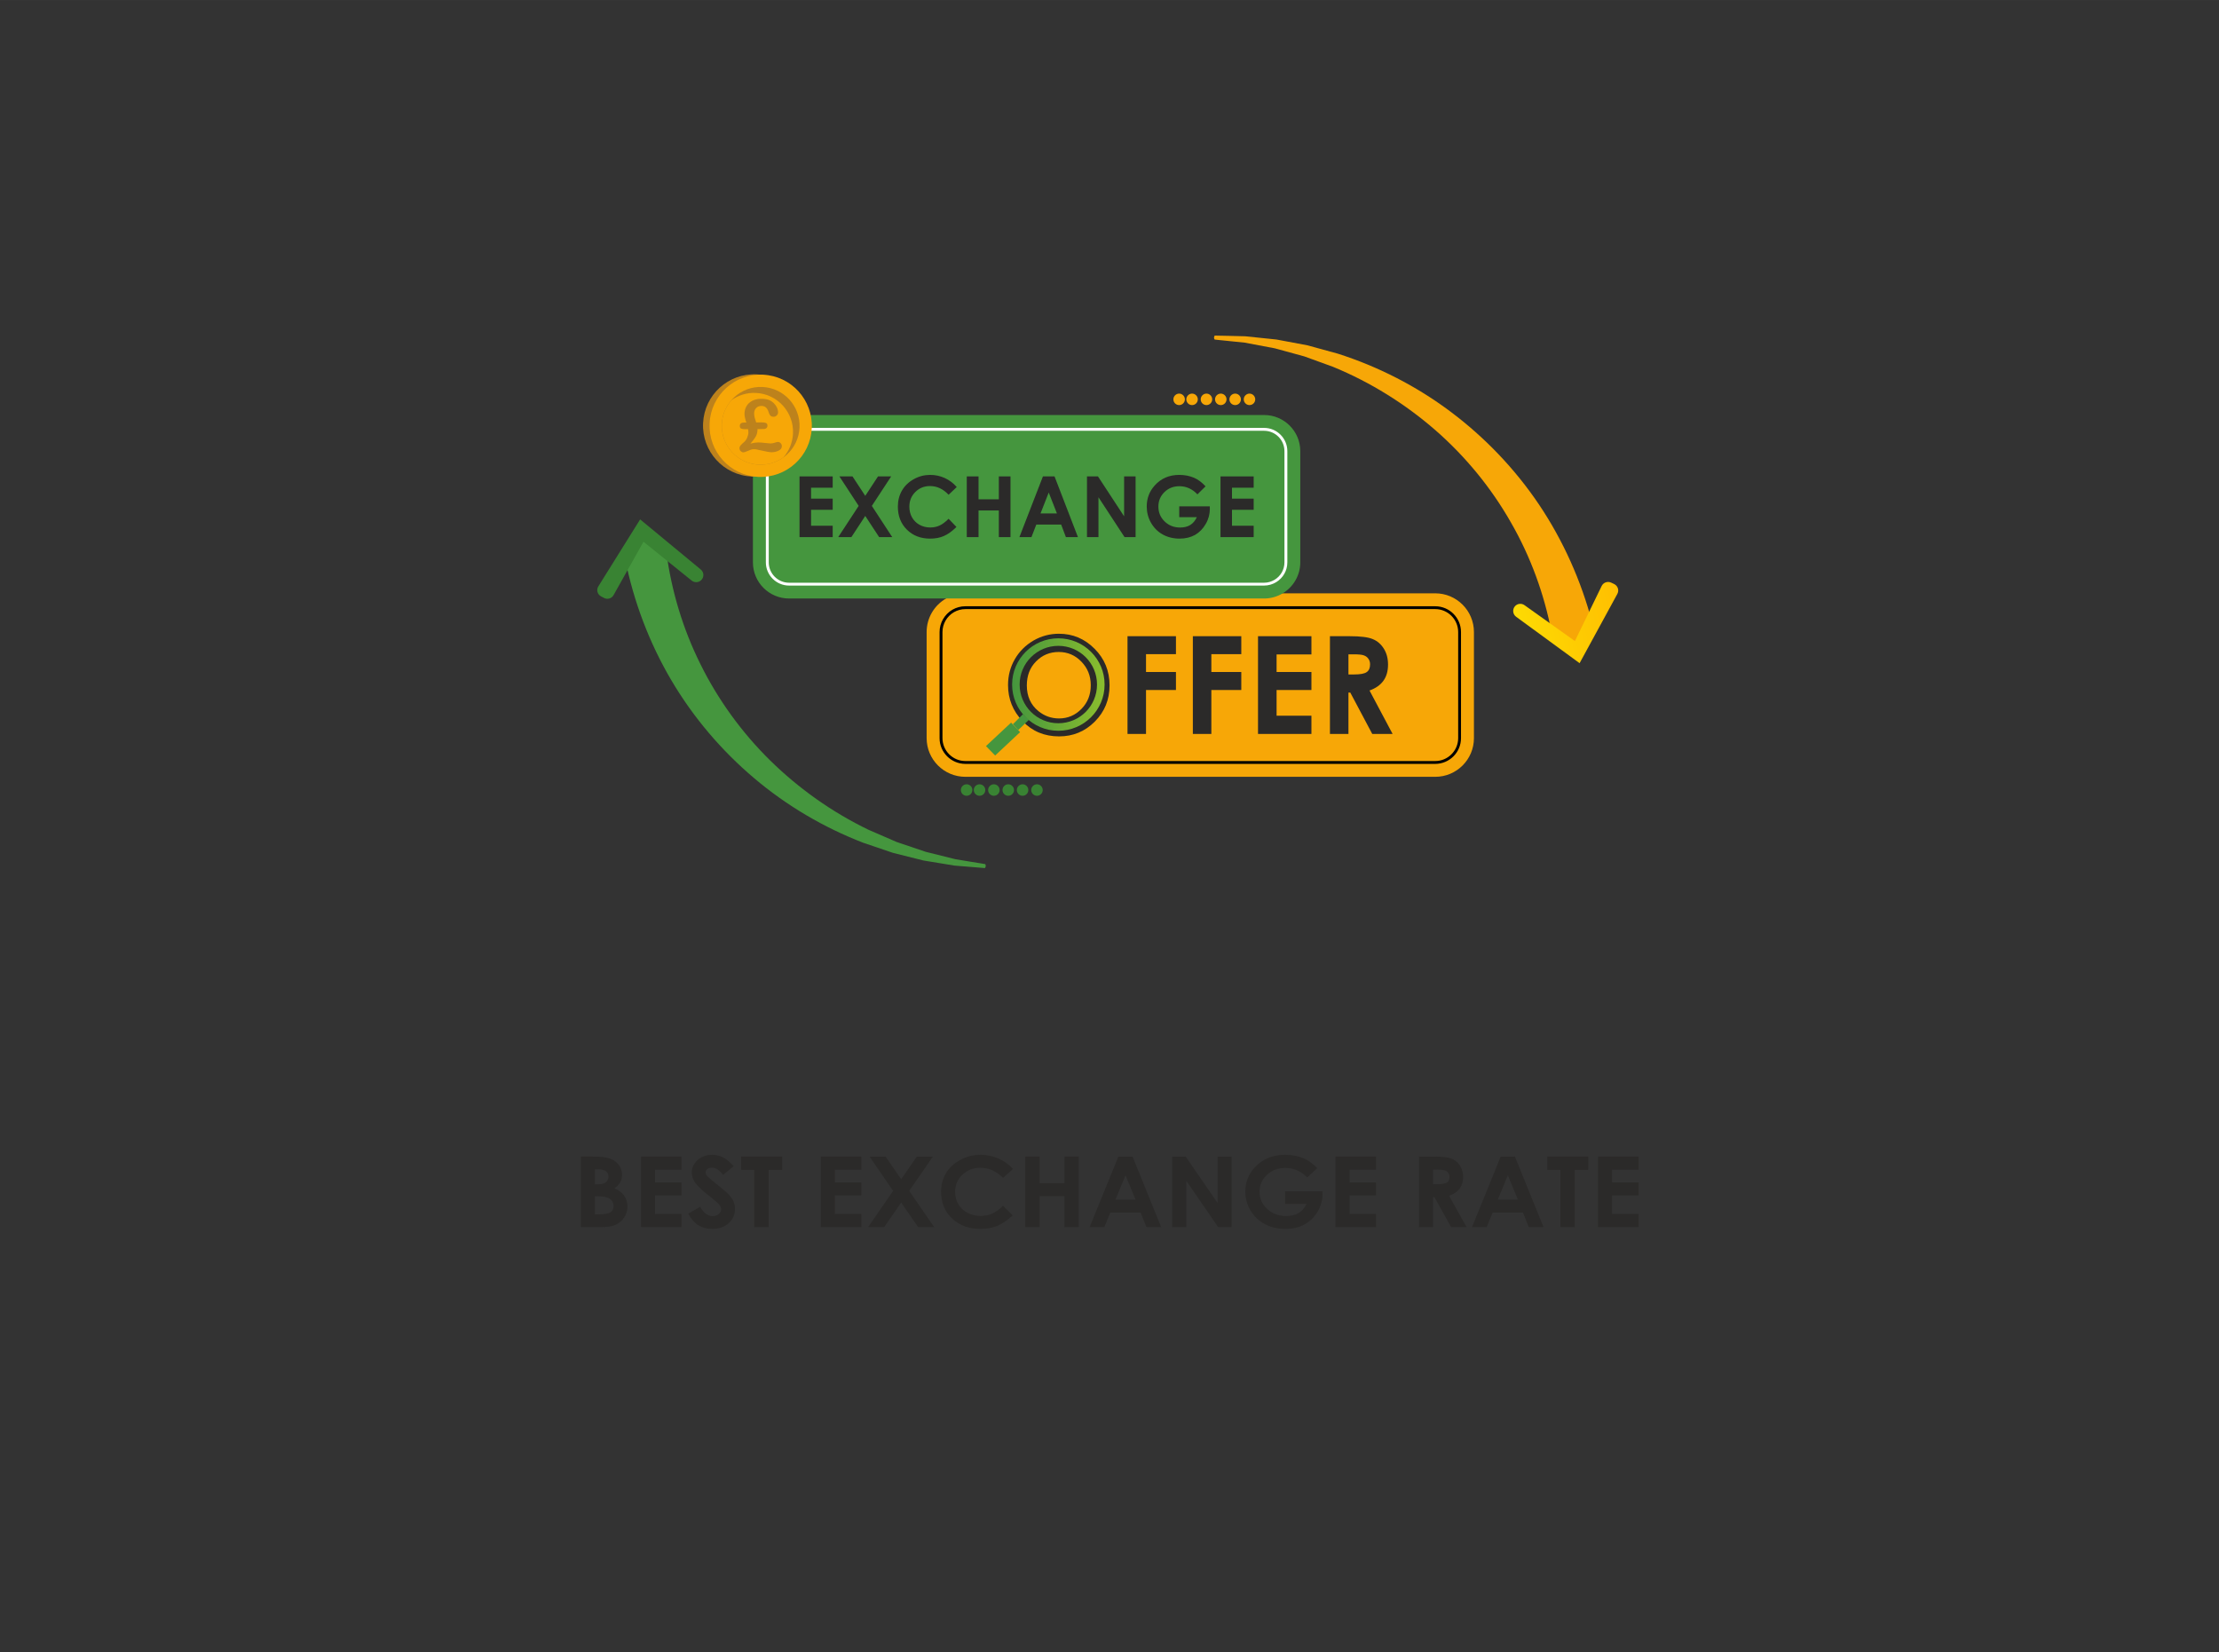 <?xml version="1.0" encoding="UTF-8"?>
<!DOCTYPE svg PUBLIC "-//W3C//DTD SVG 1.1//EN" "http://www.w3.org/Graphics/SVG/1.1/DTD/svg11.dtd">
<!-- Creator: CorelDRAW X7 -->
<svg xmlns="http://www.w3.org/2000/svg" xml:space="preserve" width="398.018mm" height="296.333mm" version="1.1" style="shape-rendering:geometricPrecision; text-rendering:geometricPrecision; image-rendering:optimizeQuality; fill-rule:evenodd; clip-rule:evenodd"
viewBox="0 0 39802 29633"
 xmlns:xlink="http://www.w3.org/1999/xlink">
 <rect x="0" y="0" width="39802" height="29633" fill="#333333" stroke="none"/>
 <defs>
  <style type="text/css">
   <![CDATA[
    .fil0 {fill:none}
    .fil11 {fill:#45963E}
    .fil1 {fill:#2B2A29;fill-rule:nonzero}
    .fil2 {fill:#F7A707;fill-rule:nonzero}
    .fil8 {fill:#F7A707;fill-rule:nonzero}
    .fil7 {fill:#398333;fill-rule:nonzero}
    .fil9 {fill:#398333;fill-rule:nonzero}
    .fil4 {fill:#45963E;fill-rule:nonzero}
    .fil3 {fill:black;fill-rule:nonzero}
    .fil10 {fill:#BD821C;fill-rule:nonzero}
    .fil5 {fill:white;fill-rule:nonzero}
    .fil12 {fill:url(#id0)}
    .fil6 {fill:url(#id1);fill-rule:nonzero}
   ]]>
  </style>
  <linearGradient id="id0" gradientUnits="userSpaceOnUse" x1="18154" y1="12277.2" x2="19812.6" y2="12277.2">
   <stop offset="0" style="stop-opacity:1; stop-color:#45963E"/>
   <stop offset="1" style="stop-opacity:1; stop-color:#8BBE2E"/>
  </linearGradient>
  <linearGradient id="id1" gradientUnits="userSpaceOnUse" x1="27219.3" y1="11449.4" x2="29112.3" y2="11013.4">
   <stop offset="0" style="stop-opacity:1; stop-color:#FDDB03"/>
   <stop offset="1" style="stop-opacity:1; stop-color:#FFBF01"/>
  </linearGradient>
 </defs>
 <g id="Layer_x0020_1">
  <rect class="fil0" width="39802" height="29633"/>
  <rect class="fil0" x="9348" y="2045" width="21105" height="17435"/>
  <rect class="fil0" x="9348" y="19480" width="21105" height="3966"/>
  <path class="fil1" d="M10418 22008l0 -1265 211 0c122,0 211,7 267,22 80,20 144,58 191,112 47,55 71,119 71,193 0,48 -11,92 -32,131 -21,40 -56,77 -104,111 80,36 139,81 177,136 37,54 56,118 56,192 0,71 -20,135 -58,194 -39,58 -89,102 -151,131 -61,29 -145,43 -253,43l-375 0zm253 -1036l0 268 56 0c63,0 110,-12 141,-37 30,-25 46,-59 46,-101 0,-40 -15,-72 -44,-95 -29,-23 -73,-35 -133,-35l-66 0zm0 483l0 324 64 0c107,0 179,-12 216,-38 37,-25 55,-62 55,-110 0,-54 -21,-97 -65,-129 -44,-31 -116,-47 -217,-47l-53 0z"/>
  <polygon id="1" class="fil1" points="11498,20743 12224,20743 12224,20979 11750,20979 11750,21206 12224,21206 12224,21439 11750,21439 11750,21772 12224,21772 12224,22008 11498,22008 "/>
  <path id="2" class="fil1" d="M13159 20915l-188 157c-66,-87 -133,-130 -201,-130 -34,0 -61,9 -82,25 -21,17 -32,36 -32,58 0,21 8,41 23,60 21,25 83,79 186,162 97,77 156,126 176,146 52,49 88,96 110,141 21,45 32,94 32,147 0,104 -38,190 -114,258 -75,67 -174,101 -295,101 -95,0 -178,-22 -248,-66 -71,-44 -131,-114 -181,-208l213 -122c65,111 138,167 222,167 43,0 80,-12 110,-36 30,-24 44,-52 44,-84 0,-28 -11,-57 -33,-86 -23,-28 -72,-72 -148,-131 -146,-112 -239,-199 -282,-260 -42,-61 -63,-122 -63,-183 0,-88 35,-163 105,-226 71,-62 157,-94 261,-94 66,0 129,15 189,44 61,29 126,82 196,160z"/>
  <polygon id="3" class="fil1" points="13294,20743 14030,20743 14030,20981 13787,20981 13787,22008 13529,22008 13529,20981 13294,20981 "/>
  <polygon id="4" class="fil1" points="14723,20743 15450,20743 15450,20979 14975,20979 14975,21206 15450,21206 15450,21439 14975,21439 14975,21772 15450,21772 15450,22008 14723,22008 "/>
  <polygon id="5" class="fil1" points="15597,20743 15884,20743 16164,21149 16445,20743 16733,20743 16308,21358 16756,22008 16468,22008 16164,21567 15859,22008 15571,22008 16020,21358 "/>
  <path id="6" class="fil1" d="M18170 20965l-178 160c-120,-121 -256,-181 -407,-181 -128,0 -235,41 -322,124 -88,82 -131,184 -131,305 0,84 19,159 58,224 39,66 93,117 164,155 70,37 149,55 235,55 74,0 141,-12 202,-39 61,-26 128,-73 201,-142l172 171c-98,91 -191,155 -278,190 -88,35 -188,53 -300,53 -207,0 -377,-62 -509,-187 -132,-125 -197,-285 -197,-479 0,-127 30,-239 90,-337 60,-98 146,-177 258,-236 112,-60 232,-90 362,-90 109,0 215,22 317,66 102,44 190,107 263,188z"/>
  <polygon id="7" class="fil1" points="18390,20743 18648,20743 18648,21221 19093,21221 19093,20743 19349,20743 19349,22008 19093,22008 19093,21453 18648,21453 18648,22008 18390,22008 "/>
  <path id="8" class="fil1" d="M20060 20743l255 0 513 1265 -264 0 -104 -260 -545 0 -107 260 -263 0 515 -1265zm128 336l-180 436 360 0 -180 -436z"/>
  <polygon id="9" class="fil1" points="21026,20743 21267,20743 21840,21576 21840,20743 22092,20743 22092,22008 21850,22008 21279,21178 21279,22008 21026,22008 "/>
  <path id="10" class="fil1" d="M23627 20950l-179 167c-112,-113 -244,-170 -394,-170 -131,0 -241,41 -329,124 -88,83 -133,183 -133,301 0,122 46,225 138,310 92,85 205,127 339,127 88,0 162,-17 221,-52 60,-35 109,-90 146,-165l-386 0 0 -225 670 0 2 53c0,111 -31,216 -91,315 -61,99 -139,175 -235,227 -96,52 -208,78 -338,78 -138,0 -261,-28 -369,-85 -109,-58 -195,-139 -258,-244 -63,-106 -94,-220 -94,-342 0,-167 58,-313 174,-437 139,-147 319,-221 540,-221 116,0 225,20 326,61 85,35 168,94 250,178z"/>
  <polygon id="11" class="fil1" points="23955,20743 24682,20743 24682,20979 24207,20979 24207,21206 24682,21206 24682,21439 24207,21439 24207,21772 24682,21772 24682,22008 23955,22008 "/>
  <path id="12" class="fil1" d="M25453 20743l269 0c147,0 252,12 314,37 63,25 113,67 151,125 38,58 57,126 57,205 0,83 -21,153 -63,209 -42,56 -105,98 -189,127l314 562 -277 0 -299 -535 -25 0 0 535 -252 0 0 -1265zm252 495l80 0c82,0 138,-10 168,-30 31,-20 46,-54 46,-101 0,-28 -7,-52 -22,-72 -16,-21 -36,-35 -62,-44 -25,-9 -72,-14 -140,-14l-70 0 0 261z"/>
  <path id="13" class="fil1" d="M26918 20743l255 0 513 1265 -264 0 -104 -260 -545 0 -107 260 -263 0 515 -1265zm128 336l-180 436 360 0 -180 -436z"/>
  <polygon id="14" class="fil1" points="27753,20743 28489,20743 28489,20981 28246,20981 28246,22008 27988,22008 27988,20981 27753,20981 "/>
  <polygon id="15" class="fil1" points="28663,20743 29390,20743 29390,20979 28915,20979 28915,21206 29390,21206 29390,21439 28915,21439 28915,21772 29390,21772 29390,22008 28663,22008 "/>
  <path class="fil2" d="M25744 10641l-8428 0c-127,0 -245,34 -347,93 -208,120 -348,345 -348,602l0 1902c0,383 311,694 695,694l8428 0c383,0 694,-311 694,-694l0 -1902c0,-384 -311,-695 -694,-695z"/>
  <g id="_1410514000">
   <path class="fil3" d="M25744 13700l-8428 0c-255,0 -463,-207 -463,-462l0 -1902c0,-165 89,-319 232,-402 71,-40 148,-61 231,-61l8428 0c255,0 462,207 462,463l0 1902c0,255 -207,462 -462,462zm-8428 -2776l0 0c-73,0 -142,19 -205,55 -127,74 -206,210 -206,357l0 1902c0,226 184,411 411,411l8428 0c226,0 411,-185 411,-411l0 -1902c0,-227 -185,-412 -411,-412l-8428 0z"/>
  </g>
  <g id="_1410514096">
   <path class="fil4" d="M22674 7443l-8520 0c-358,0 -649,290 -649,648l0 1994c0,359 291,649 649,649l8520 0c122,0 236,-34 334,-93 189,-114 315,-320 315,-556l0 -1994c0,-358 -291,-648 -649,-648z"/>
  </g>
  <g id="_1410514720">
   <path class="fil5" d="M22674 10502l-8520 0c-230,0 -417,-187 -417,-417l0 -1994c0,-230 187,-417 417,-417l8520 0c230,0 417,187 417,417l0 1994c0,148 -76,281 -202,357 -65,39 -140,60 -215,60zm-8520 -2776l0 0c-201,0 -365,164 -365,365l0 1994c0,202 164,366 365,366l8520 0c66,0 131,-19 188,-53 111,-67 177,-184 177,-313l0 -1994c0,-201 -164,-365 -365,-365l-8520 0z"/>
  </g>
  <g id="_1410514456">
   <path class="fil2" d="M21775 6053c7,-31 13,-36 18,-34l18 0 35 1 70 1 140 3 280 7 560 58 555 104 546 150c720,230 1408,580 2021,1040 613,459 1154,1023 1588,1667 432,644 756,1366 955,2124 53,200 -67,406 -267,458 -200,53 -406,-66 -459,-267 -2,-8 -4,-17 -5,-25 -132,-689 -377,-1360 -731,-1974 -351,-616 -809,-1176 -1350,-1649 -542,-472 -1164,-861 -1838,-1138l-515 -187 -530 -145 -541 -102 -275 -28 -138 -14 -69 -7 -34 -4 -17 -2c-6,1 -12,-5 -17,-37z"/>
   <path class="fil6" d="M28333 11894l-1139 -833c-61,-45 -70,-134 -18,-191 44,-47 116,-54 168,-17l905 644 480 -988c31,-63 106,-89 170,-60l53 25c67,32 94,113 58,178l-677 1242z"/>
  </g>
  <g id="_1410514792">
   <g>
    <path class="fil4" d="M17682 15534c-8,31 -14,36 -20,34l-18 -1 -34 -3 -70 -6 -140 -11 -280 -23 -555 -91 -547 -137 -536 -182c-705,-273 -1372,-663 -1956,-1159 -585,-494 -1092,-1090 -1486,-1758 -394,-669 -674,-1409 -828,-2177 -41,-203 91,-401 294,-442 203,-41 401,91 442,294 1,9 3,18 4,26 91,696 296,1379 612,2014 314,635 738,1222 1250,1726 513,503 1111,929 1767,1245l503 218 520 176 535 133 273 45 136 22 68 11 35 6 17 3c6,-1 11,5 14,37z"/>
    <path class="fil7" d="M11482 9315l1088 899c59,49 62,138 7,191 -47,45 -119,48 -170,8l-865 -697 -537 958c-34,61 -111,83 -173,49l-52 -28c-65,-35 -87,-118 -47,-180l749 -1200z"/>
   </g>
  </g>
  <g id="_1410515608">
   <path class="fil8" d="M21253 7162c0,57 -46,103 -103,103 -57,0 -103,-46 -103,-103 0,-56 46,-103 103,-103 57,0 103,47 103,103z"/>
   <path class="fil8" d="M21485 7162c0,57 -46,103 -103,103 -57,0 -103,-46 -103,-103 0,-56 46,-103 103,-103 57,0 103,47 103,103z"/>
   <path class="fil8" d="M21743 7162c0,57 -46,103 -103,103 -57,0 -103,-46 -103,-103 0,-56 46,-103 103,-103 57,0 103,47 103,103z"/>
   <path class="fil8" d="M22000 7162c0,57 -46,103 -103,103 -57,0 -103,-46 -103,-103 0,-56 46,-103 103,-103 57,0 103,47 103,103z"/>
   <path class="fil8" d="M22258 7162c0,57 -46,103 -103,103 -57,0 -103,-46 -103,-103 0,-56 46,-103 103,-103 57,0 103,47 103,103z"/>
   <path class="fil8" d="M22515 7162c0,57 -46,103 -103,103 -56,0 -103,-46 -103,-103 0,-56 47,-103 103,-103 57,0 103,47 103,103z"/>
  </g>
  <g id="_1410515920">
   <path class="fil9" d="M17441 14169c0,57 -46,103 -103,103 -57,0 -103,-46 -103,-103 0,-57 46,-103 103,-103 57,0 103,46 103,103z"/>
   <path class="fil9" d="M17673 14169c0,57 -46,103 -103,103 -57,0 -103,-46 -103,-103 0,-57 46,-103 103,-103 57,0 103,46 103,103z"/>
   <path class="fil9" d="M17930 14169c0,57 -46,103 -103,103 -57,0 -103,-46 -103,-103 0,-57 46,-103 103,-103 57,0 103,46 103,103z"/>
   <path class="fil9" d="M18188 14169c0,57 -46,103 -103,103 -57,0 -103,-46 -103,-103 0,-57 46,-103 103,-103 57,0 103,46 103,103z"/>
   <path class="fil9" d="M18445 14169c0,57 -46,103 -103,103 -56,0 -103,-46 -103,-103 0,-57 47,-103 103,-103 57,0 103,46 103,103z"/>
   <path class="fil9" d="M18703 14169c0,57 -46,103 -103,103 -57,0 -103,-46 -103,-103 0,-57 46,-103 103,-103 57,0 103,46 103,103z"/>
  </g>
  <g id="_1410516640">
   <g>
    <g>
     <path class="fil10" d="M12611 7588c-24,506 367,935 874,959 506,24 935,-367 959,-873 24,-506 -367,-936 -873,-960 -506,-24 -936,367 -960,874z"/>
    </g>
    <g>
     <path class="fil2" d="M12728 7593c-24,506 367,936 873,960 506,23 936,-368 960,-874 23,-506 -368,-936 -874,-959 -506,-24 -936,367 -959,873z"/>
    </g>
    <g>
     <path class="fil10" d="M12947 7604c-18,385 279,712 664,730 385,18 712,-279 730,-664 18,-385 -279,-712 -664,-730 -385,-18 -712,279 -730,664z"/>
    </g>
    <g>
     <path class="fil2" d="M14052 8203c100,-114 164,-262 172,-426 18,-385 -280,-712 -665,-730 -164,-8 -317,42 -440,131 -101,114 -164,262 -172,426 -18,385 279,712 664,730 164,8 317,-42 441,-131z"/>
    </g>
   </g>
   <path class="fil10" d="M13563 7576l94 -1c34,0 61,3 80,10 19,7 29,23 29,49 0,17 -6,32 -18,43 -13,11 -29,17 -50,17l-111 1 0 11c0,42 -9,81 -28,117 -19,36 -52,80 -99,134 14,-4 28,-7 41,-10 14,-3 29,-6 46,-8 17,-2 36,-4 56,-4 28,0 68,3 118,9 51,6 84,9 101,9 24,-1 50,-5 77,-14 28,-9 45,-13 52,-13 19,-1 36,7 51,22 15,15 22,33 22,53 1,35 -19,62 -58,81 -39,19 -81,29 -126,29 -27,1 -105,-13 -233,-42 -3,-1 -9,-2 -17,-4 -8,-3 -18,-5 -30,-7 -12,-1 -26,-2 -42,-2 -18,0 -33,3 -47,8 -13,5 -36,15 -70,28 -32,14 -55,21 -67,21 -16,0 -31,-7 -47,-21 -15,-14 -23,-33 -23,-57 0,-9 2,-18 8,-28 5,-10 13,-21 25,-33 12,-13 29,-29 53,-49 21,-19 39,-44 53,-77 14,-33 21,-65 21,-96 0,-11 -2,-30 -7,-56l-53 1c-31,0 -54,-4 -70,-11 -16,-7 -24,-23 -24,-45 -1,-42 26,-63 79,-63l38 0c-22,-66 -33,-118 -33,-155 0,-52 12,-98 36,-139 24,-41 58,-72 104,-96 45,-23 97,-35 155,-36 52,0 97,6 134,18 37,13 70,34 99,63 49,50 74,104 74,162 1,21 -7,39 -23,55 -16,16 -35,25 -59,25 -40,0 -68,-23 -82,-68 -12,-43 -29,-76 -50,-96 -22,-21 -51,-31 -86,-31 -39,1 -70,13 -94,39 -23,25 -35,57 -35,97 1,24 3,46 8,67 6,21 15,52 28,93z"/>
  </g>
  <polygon class="fil1" points="14341,8544 14936,8544 14936,8747 14548,8747 14548,8943 14936,8943 14936,9143 14548,9143 14548,9429 14936,9429 14936,9633 14341,9633 "/>
  <polygon id="1" class="fil1" points="15056,8544 15291,8544 15520,8893 15749,8544 15985,8544 15638,9073 16004,9633 15769,9633 15520,9253 15271,9633 15035,9633 15402,9073 "/>
  <path id="2" class="fil1" d="M17161 8735l-146 138c-98,-104 -209,-156 -333,-156 -104,0 -192,35 -263,106 -72,71 -108,159 -108,263 0,72 16,137 48,193 32,56 76,101 134,133 58,32 122,48 193,48 60,0 115,-11 165,-34 50,-22 105,-63 164,-122l141 147c-80,78 -156,133 -228,163 -71,31 -153,46 -245,46 -169,0 -308,-54 -416,-161 -108,-107 -162,-245 -162,-413 0,-108 25,-205 74,-289 49,-84 119,-152 211,-203 92,-52 190,-77 296,-77 90,0 176,18 260,56 83,38 155,92 215,162z"/>
  <polygon id="3" class="fil1" points="17341,8544 17552,8544 17552,8955 17916,8955 17916,8544 18125,8544 18125,9633 17916,9633 17916,9155 17552,9155 17552,9633 17341,9633 "/>
  <path id="4" class="fil1" d="M18707 8544l208 0 420 1089 -216 0 -85 -225 -446 0 -87 225 -216 0 422 -1089zm104 289l-147 375 294 0 -147 -375z"/>
  <polygon id="5" class="fil1" points="19497,8544 19694,8544 20163,9260 20163,8544 20369,8544 20369,9633 20171,9633 19703,8918 19703,9633 19497,9633 "/>
  <path id="6" class="fil1" d="M21624 8722l-146 144c-92,-97 -200,-146 -323,-146 -107,0 -196,35 -269,106 -72,71 -108,157 -108,259 0,105 37,194 112,267 75,73 168,109 278,109 71,0 132,-15 181,-45 49,-30 89,-77 119,-141l-316 0 0 -194 548 0 1 45c0,96 -24,186 -74,271 -49,86 -113,151 -191,196 -79,44 -171,67 -277,67 -113,0 -214,-25 -303,-74 -88,-49 -158,-119 -210,-209 -52,-91 -77,-189 -77,-294 0,-144 47,-270 143,-376 113,-127 260,-190 441,-190 95,0 184,17 266,52 70,30 138,81 205,153z"/>
  <polygon id="7" class="fil1" points="21892,8544 22487,8544 22487,8747 22098,8747 22098,8943 22487,8943 22487,9143 22098,9143 22098,9429 22487,9429 22487,9633 21892,9633 "/>
  <path class="fil1" d="M18995 11366c248,0 461,90 639,270 179,179 268,398 268,656 0,256 -88,472 -264,649 -176,177 -390,266 -641,266 -263,0 -481,-91 -655,-273 -174,-182 -261,-398 -261,-648 0,-167 40,-322 121,-462 81,-141 193,-252 334,-335 142,-82 295,-123 459,-123zm-5 327c-161,0 -297,57 -407,170 -111,112 -165,256 -165,430 0,193 69,347 207,460 108,88 232,132 371,132 158,0 292,-58 403,-172 111,-114 166,-255 166,-423 0,-167 -56,-308 -168,-423 -111,-116 -247,-174 -407,-174z"/>
  <polygon id="1" class="fil1" points="20224,11410 21093,11410 21093,11732 20556,11732 20556,12052 21093,12052 21093,12375 20556,12375 20556,13163 20224,13163 "/>
  <polygon id="2" class="fil1" points="21396,11410 22265,11410 22265,11732 21728,11732 21728,12052 22265,12052 22265,12375 21728,12375 21728,13163 21396,13163 "/>
  <polygon id="3" class="fil1" points="22565,11410 23523,11410 23523,11737 22898,11737 22898,12052 23523,12052 23523,12375 22898,12375 22898,12836 23523,12836 23523,13163 22565,13163 "/>
  <path id="4" class="fil1" d="M23855 11410l354 0c194,0 332,17 414,52 83,34 149,92 199,172 50,80 75,175 75,285 0,115 -27,212 -82,289 -56,78 -139,136 -250,176l414 779 -365 0 -394 -742 -33 0 0 742 -332 0 0 -1753zm332 686l106 0c107,0 181,-14 221,-42 41,-28 61,-74 61,-139 0,-39 -10,-72 -30,-100 -20,-29 -47,-49 -81,-61 -33,-13 -95,-19 -185,-19l-92 0 0 361z"/>
  <g id="_1410518680">
   <polygon class="fil11" points="18456,12909 18347,12810 18168,12989 18263,13094 "/>
   <polygon class="fil11" points="17685,13381 17850,13550 18297,13131 18136,12960 "/>
   <path class="fil12" d="M18983 11448c458,0 830,371 830,829 0,458 -372,829 -830,829 -458,0 -829,-371 -829,-829 0,-458 371,-829 829,-829zm0 135c384,0 694,311 694,694 0,384 -310,694 -694,694 -383,0 -694,-310 -694,-694 0,-383 311,-694 694,-694z"/>
  </g>
 </g>
</svg>
